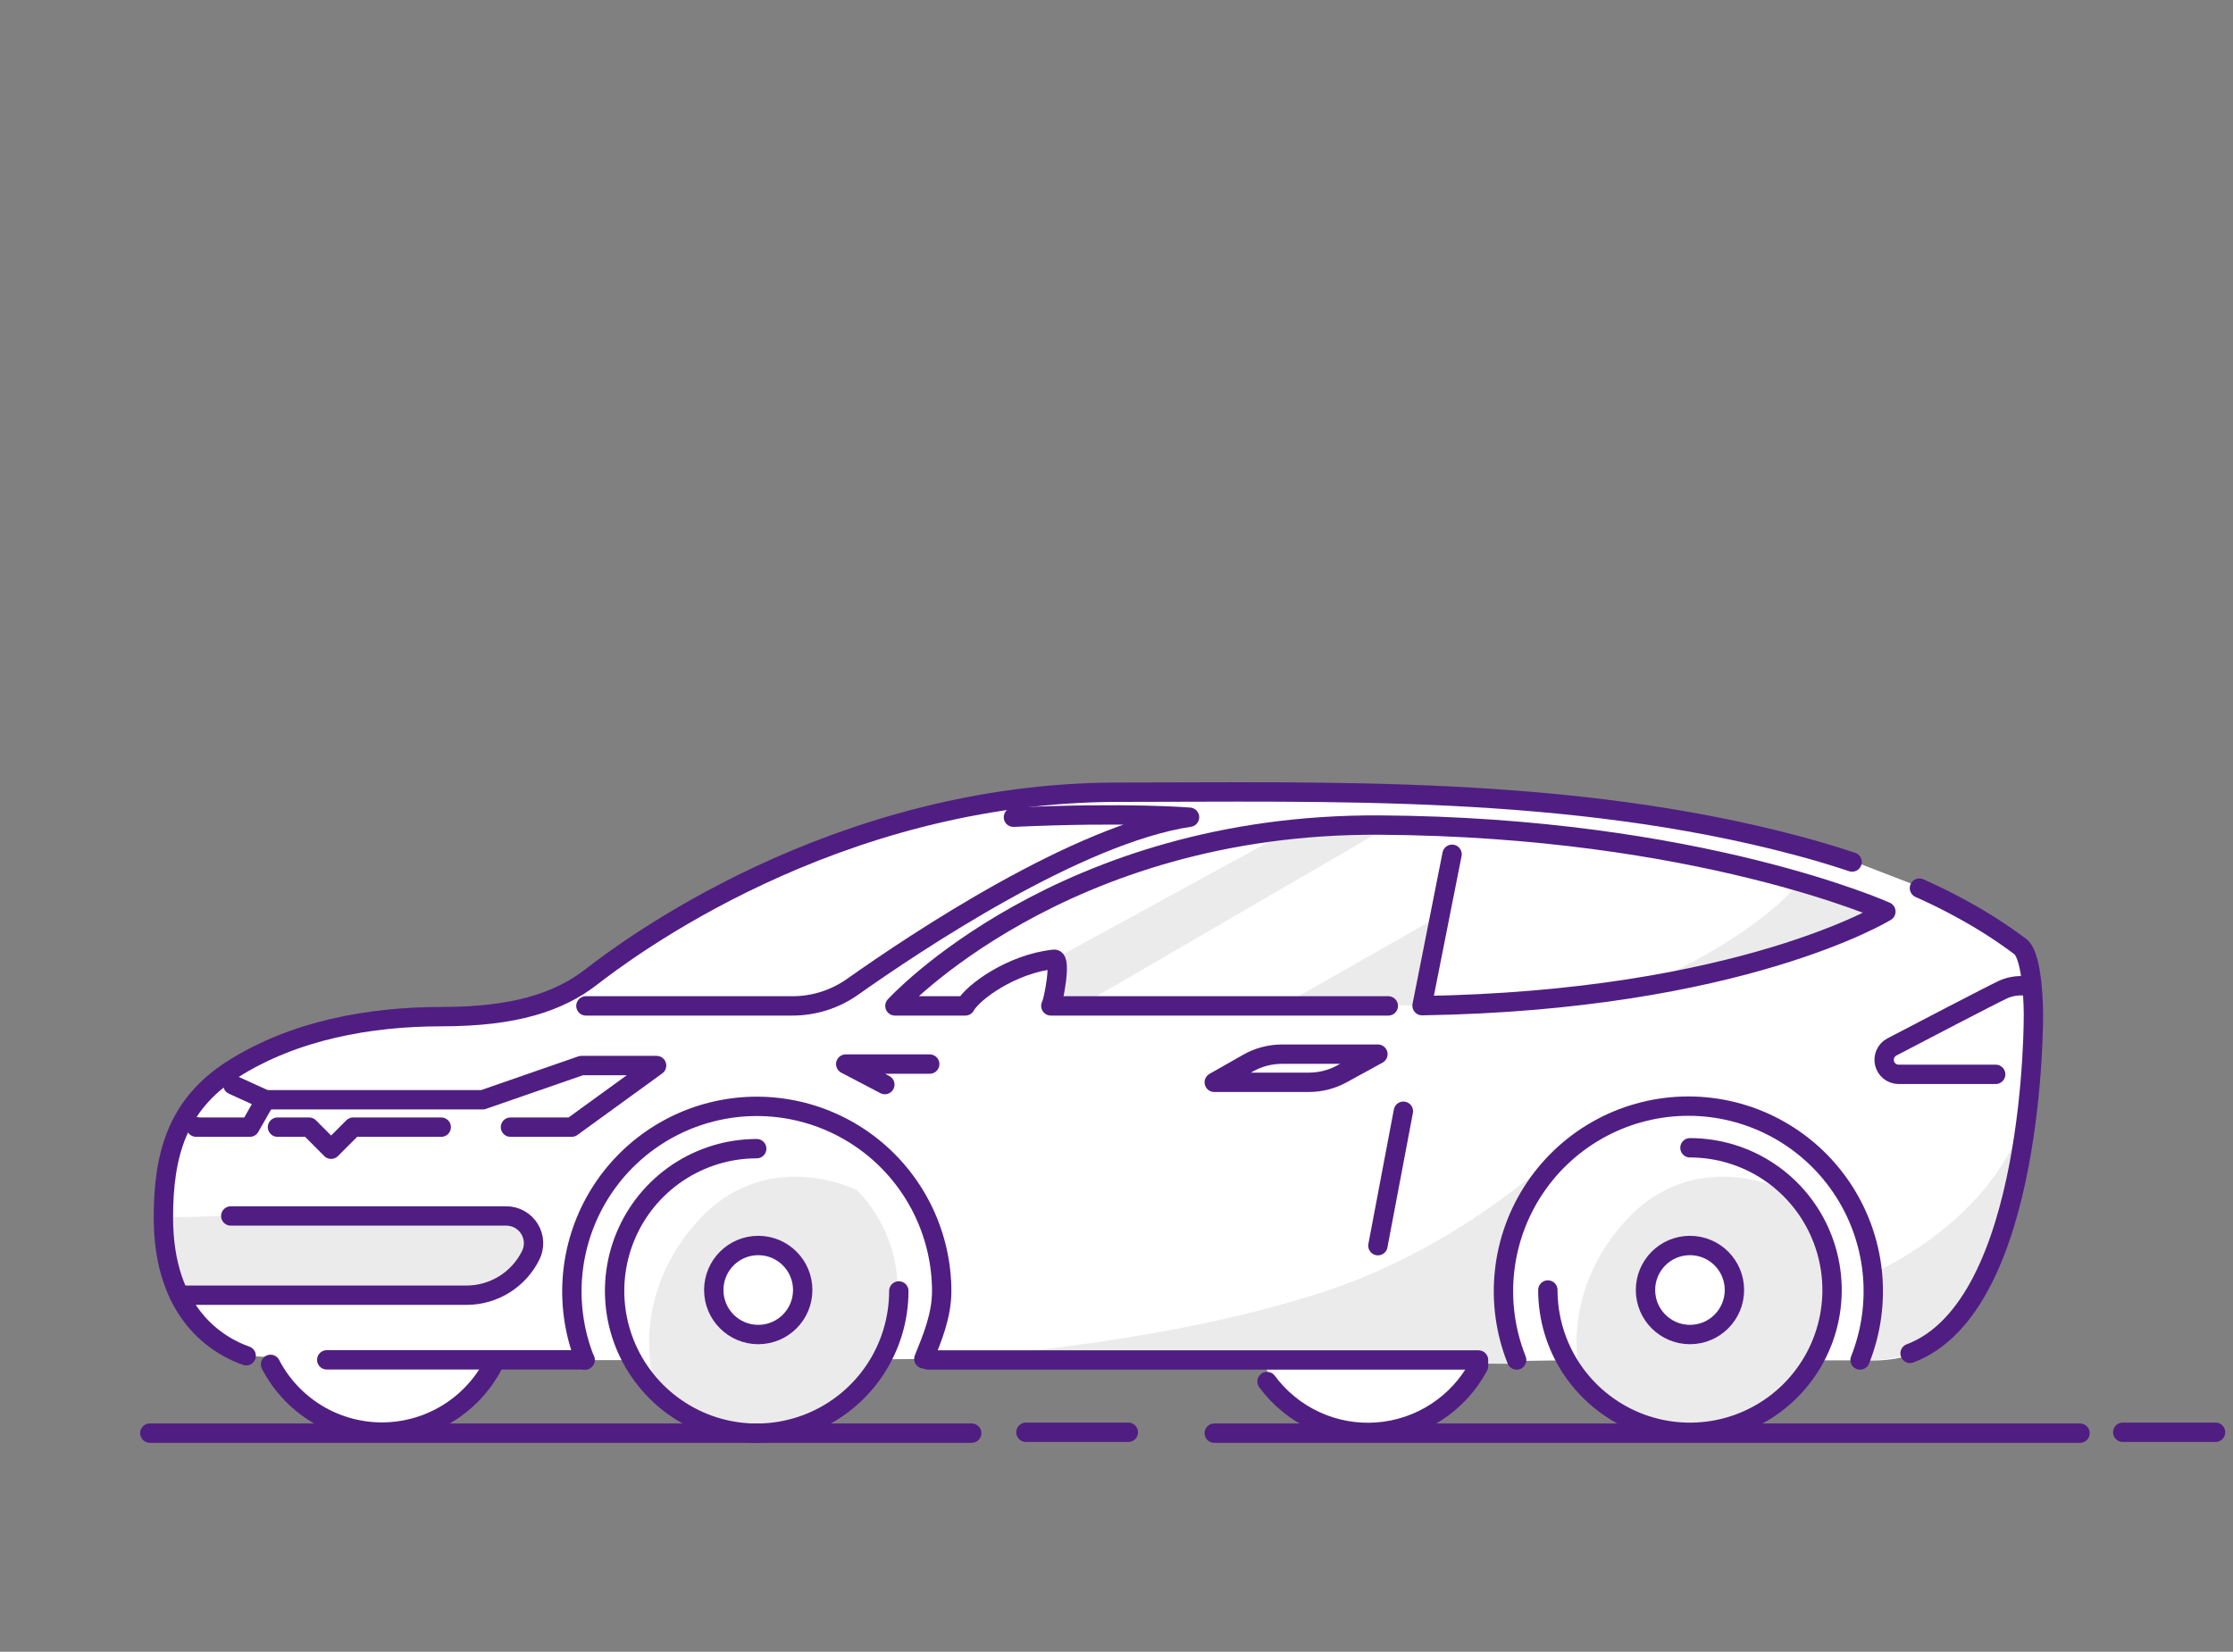<svg width="173" height="128" viewBox="0 0 173 128" fill="none" xmlns="http://www.w3.org/2000/svg">
<rect x="0" y="0" width="173" height="128" fill="#808080" stroke="none"/>
<g clip-path="url(#clip0_4110_28846)">
<path d="M157.797 78.557C157.797 78.557 157.797 74.113 156.773 73.35C155.392 72.315 153.94 71.379 152.429 70.549C151.318 69.932 150.164 69.357 148.965 68.823L143.751 66.804C142.347 66.338 140.907 65.909 139.431 65.517C121.774 60.826 103 61.396 86.915 61.396C64.785 61.396 48.553 73.784 46.057 75.717C43.561 77.65 40.155 78.787 34.481 78.787C28.916 78.787 23.021 79.841 18.261 82.882C13.963 85.619 12.917 89.51 12.917 94.359C12.909 95.442 13.01 96.524 13.218 97.587C14.224 102.608 17.516 104.451 19.332 105.086L21.058 105.172L21.201 105.753C22.017 107.324 23.244 108.642 24.752 109.566C26.26 110.49 27.99 110.986 29.758 110.999C31.526 111.012 33.264 110.543 34.785 109.641C36.306 108.74 37.553 107.44 38.393 105.882L38.776 105.402H45.581H49.245C49.834 106.465 50.594 107.425 51.494 108.242L51.687 108.411L51.898 108.594L52.156 108.795C53.42 109.768 54.879 110.456 56.433 110.811C57.987 111.167 59.6 111.18 61.16 110.852C62.721 110.523 64.191 109.86 65.471 108.908C66.751 107.956 67.809 106.738 68.574 105.337L74.247 105.283C73.698 105.297 73.149 105.341 72.603 105.413C81.07 105.617 89.544 105.646 98.032 105.771L98.423 107.087C99.398 108.407 100.69 109.458 102.179 110.144C103.669 110.829 105.307 111.127 106.942 111.008C108.577 110.89 110.155 110.359 111.53 109.466C112.906 108.573 114.033 107.347 114.808 105.9V105.699C114.808 105.448 120.8 105.42 121.613 105.42C121.688 105.42 124.593 109.261 125.352 109.688C127.98 111.107 131.053 111.455 133.93 110.66C136.808 109.865 139.267 107.987 140.796 105.42H144.377C144.442 105.262 144.503 105.097 144.56 104.935H144.607C144.474 105.24 144.377 105.42 144.377 105.42C147.379 105.567 149.302 104.702 150.735 103.422C152.186 102.093 153.344 100.476 154.137 98.674C154.853 97.519 155.455 95.618 155.928 93.62C157.858 86.383 157.797 78.557 157.797 78.557Z" fill="white"/>
<path d="M50.841 107.833C52.913 109.861 55.701 110.989 58.599 110.972C61.496 110.955 64.271 109.795 66.32 107.743C68.369 105.692 69.527 102.913 69.544 100.012C69.561 97.11 68.435 94.319 66.409 92.243C66.409 92.243 59.246 88.578 53.817 94.897C48.387 101.216 50.841 107.833 50.841 107.833" fill="#EBEBEB"/>
<path d="M58.745 103.418C60.648 103.418 62.19 101.874 62.19 99.968C62.19 98.063 60.648 96.518 58.745 96.518C56.842 96.518 55.299 98.063 55.299 99.968C55.299 101.874 56.842 103.418 58.745 103.418Z" fill="white"/>
<path d="M145.141 98.634C145.141 98.634 154.811 94.585 157.11 85.687C157.11 85.687 155.925 95.291 153.887 98.634C151.849 101.976 150.137 105.678 144.124 105.38C144.109 105.391 145.922 101.962 145.141 98.634Z" fill="#EBEBEB"/>
<path d="M99.317 77.933L111.559 70.961C111.559 70.961 110.645 78.04 110.173 77.947C109.7 77.854 99.317 77.933 99.317 77.933Z" fill="#EBEBEB"/>
<path d="M81.663 74.336L100.026 64.294L107.741 63.956L83.683 77.944H81.413C81.413 77.944 81.979 76.674 81.663 74.336Z" fill="#EBEBEB"/>
<path d="M127.296 76.394C127.296 76.394 135.393 73.091 139.473 68.339L146.12 70.642C146.12 70.642 136.454 75.222 127.296 76.394Z" fill="#EBEBEB"/>
<path d="M122.698 107.833C124.771 109.861 127.558 110.989 130.456 110.972C133.354 110.955 136.128 109.795 138.177 107.743C140.226 105.692 141.385 102.913 141.401 100.012C141.418 97.11 140.292 94.319 138.267 92.243C138.267 92.243 131.125 88.578 125.674 94.897C120.223 101.216 122.698 107.833 122.698 107.833" fill="#EBEBEB"/>
<path d="M13.887 100.37H36.15C37.184 100.369 38.198 100.079 39.077 99.532C39.955 98.985 40.663 98.203 41.121 97.275C41.279 96.953 41.353 96.596 41.335 96.237C41.318 95.879 41.209 95.531 41.02 95.227C40.831 94.922 40.567 94.671 40.254 94.496C39.941 94.322 39.589 94.23 39.23 94.23H17.881L12.659 94.344L12.956 97.547L13.887 100.37Z" fill="#EBEBEB"/>
<path d="M130.811 103.418C132.714 103.418 134.257 101.874 134.257 99.968C134.257 98.063 132.714 96.518 130.811 96.518C128.908 96.518 127.366 98.063 127.366 99.968C127.366 101.874 128.908 103.418 130.811 103.418Z" fill="white"/>
<path d="M121.022 89.159C120.882 89.083 113.673 96.41 102.756 100.04C89.429 104.473 71.926 105.391 71.926 105.391L117.269 105.689L116.126 100.309L116.764 95.722L118.626 91.866L121.022 89.159Z" fill="#EBEBEB"/>
<path d="M38.151 105.861C37.312 107.419 36.065 108.718 34.543 109.62C33.022 110.521 31.284 110.99 29.517 110.977C27.749 110.964 26.018 110.468 24.511 109.544C23.003 108.62 21.775 107.302 20.96 105.731" stroke="#501E82" stroke-width="1.5" stroke-linecap="round" stroke-linejoin="round"/>
<path d="M71.926 105.391H114.547V105.871C113.772 107.318 112.644 108.544 111.269 109.438C109.893 110.331 108.315 110.861 106.68 110.979C105.045 111.098 103.407 110.8 101.918 110.115C100.428 109.43 99.136 108.378 98.161 107.059" stroke="#501E82" stroke-width="1.5" stroke-linecap="round" stroke-linejoin="round"/>
<path d="M147.983 104.878C157.725 101.198 157.539 78.557 157.539 78.557C157.539 78.557 157.539 74.113 156.514 73.349C155.134 72.314 153.682 71.378 152.17 70.548C151.06 69.931 149.905 69.356 148.707 68.823" stroke="#501E82" stroke-width="1.5" stroke-linecap="round" stroke-linejoin="round"/>
<path d="M19.073 105.064C16.924 104.308 12.659 101.858 12.659 94.355C12.659 89.51 13.708 85.618 18.003 82.878C22.773 79.837 28.658 78.783 34.223 78.783C39.896 78.783 43.303 77.646 45.799 75.713C48.295 73.78 64.527 61.392 86.661 61.392C102.742 61.392 121.516 60.822 139.173 65.513C140.649 65.903 142.089 66.332 143.492 66.8" stroke="#501E82" stroke-width="1.5" stroke-linecap="round" stroke-linejoin="round"/>
<path d="M45.322 105.38H25.315" stroke="#501E82" stroke-width="1.5" stroke-linecap="round" stroke-linejoin="round"/>
<path d="M130.928 88.947C133.106 88.947 135.235 89.593 137.045 90.805C138.856 92.017 140.267 93.739 141.1 95.753C141.933 97.768 142.151 99.985 141.726 102.124C141.301 104.262 140.252 106.227 138.712 107.769C137.172 109.31 135.21 110.36 133.074 110.785C130.938 111.21 128.724 110.991 126.713 110.156C124.701 109.321 122.982 107.907 121.772 106.094C120.563 104.281 119.918 102.149 119.919 99.968" stroke="#501E82" stroke-width="1.5" stroke-linecap="round" stroke-linejoin="round"/>
<path d="M45.322 105.391C44.542 103.429 44.204 101.319 44.332 99.211C44.46 97.103 45.051 95.05 46.063 93.197C47.075 91.344 48.483 89.739 50.186 88.494C51.889 87.249 53.846 86.396 55.917 85.996C57.987 85.596 60.121 85.658 62.164 86.179C64.208 86.7 66.112 87.666 67.74 89.008C69.367 90.351 70.679 92.037 71.581 93.945C72.483 95.854 72.953 97.939 72.958 100.05C72.958 101.937 72.241 103.658 71.575 105.308" stroke="#501E82" stroke-width="1.5" stroke-linecap="round" stroke-linejoin="round"/>
<path d="M69.635 100.04C69.635 102.22 68.99 104.352 67.78 106.165C66.57 107.978 64.85 109.391 62.839 110.225C60.827 111.06 58.613 111.278 56.478 110.853C54.342 110.427 52.38 109.377 50.84 107.835C49.301 106.294 48.252 104.329 47.827 102.191C47.403 100.052 47.621 97.835 48.454 95.821C49.287 93.806 50.698 92.084 52.509 90.873C54.319 89.662 56.448 89.015 58.626 89.015" stroke="#501E82" stroke-width="1.5" stroke-linecap="round" stroke-linejoin="round"/>
<path d="M154.614 83.255H147.092C146.841 83.254 146.598 83.169 146.4 83.014C146.203 82.858 146.063 82.641 146.004 82.397C145.944 82.153 145.967 81.895 146.071 81.666C146.174 81.437 146.351 81.249 146.573 81.132C148.722 80.006 154.205 77.147 155.233 76.663C155.838 76.406 156.504 76.326 157.153 76.434H157.228" stroke="#501E82" stroke-width="1.5" stroke-linecap="round" stroke-linejoin="round"/>
<path d="M45.393 77.951H61.395C63.063 77.952 64.689 77.436 66.052 76.473C70.922 73.026 83.479 64.638 92.157 63.329C92.157 63.329 87.376 62.927 78.515 63.329" stroke="#501E82" stroke-width="1.5" stroke-linecap="round" stroke-linejoin="round"/>
<path d="M13.885 100.37H36.148C37.183 100.369 38.196 100.079 39.075 99.532C39.953 98.985 40.661 98.203 41.119 97.275C41.278 96.953 41.351 96.596 41.334 96.237C41.316 95.879 41.207 95.531 41.018 95.227C40.829 94.922 40.565 94.671 40.252 94.496C39.939 94.322 39.587 94.23 39.228 94.23H17.879" stroke="#501E82" stroke-width="1.5" stroke-linecap="round" stroke-linejoin="round"/>
<path d="M15.194 87.308V87.347H19.359L20.57 85.224L18.041 84.069" stroke="#501E82" stroke-width="1.5" stroke-linecap="round" stroke-linejoin="round"/>
<path d="M20.569 85.224H37.402L45.042 82.574H50.869L44.293 87.347H39.548" stroke="#501E82" stroke-width="1.5" stroke-linecap="round" stroke-linejoin="round"/>
<path d="M72.03 82.459H65.522L68.552 84.048" stroke="#501E82" stroke-width="1.5" stroke-linecap="round" stroke-linejoin="round"/>
<path d="M94.073 83.872L96.68 82.391C97.483 81.933 98.392 81.692 99.316 81.691H106.752L103.969 83.216C103.184 83.646 102.303 83.872 101.408 83.872H94.073V83.872Z" stroke="#501E82" stroke-width="1.5" stroke-linecap="round" stroke-linejoin="round"/>
<path d="M144.107 105.391C144.976 103.214 145.3 100.857 145.049 98.526C144.798 96.195 143.981 93.962 142.668 92.02C141.356 90.079 139.588 88.49 137.52 87.391C135.452 86.292 133.146 85.718 130.805 85.718C128.464 85.718 126.159 86.292 124.091 87.391C122.023 88.49 120.255 90.079 118.943 92.02C117.63 93.962 116.812 96.195 116.562 98.526C116.311 100.857 116.634 103.214 117.503 105.391" stroke="#501E82" stroke-width="1.5" stroke-linecap="round" stroke-linejoin="round"/>
<path d="M34.184 87.347H27.362L25.653 89.058L23.948 87.347H21.499" stroke="#501E82" stroke-width="1.5" stroke-linecap="round" stroke-linejoin="round"/>
<path d="M112.497 66.201L110.173 77.933C134.886 77.542 146.107 70.641 146.107 70.641C146.107 70.641 131.566 64.089 106.899 63.938C82.233 63.788 69.333 77.951 69.333 77.951H74.787C75.364 76.896 78.369 74.687 81.664 74.336C82.255 74.275 81.617 77.639 81.413 77.951H107.558" stroke="#501E82" stroke-width="1.5" stroke-linecap="round" stroke-linejoin="round"/>
<path d="M58.745 103.418C60.648 103.418 62.19 101.874 62.19 99.968C62.19 98.063 60.648 96.518 58.745 96.518C56.842 96.518 55.299 98.063 55.299 99.968C55.299 101.874 56.842 103.418 58.745 103.418Z" stroke="#501E82" stroke-width="1.5" stroke-miterlimit="10"/>
<path d="M130.928 103.418C132.831 103.418 134.374 101.873 134.374 99.968C134.374 98.062 132.831 96.518 130.928 96.518C129.026 96.518 127.483 98.062 127.483 99.968C127.483 101.873 129.026 103.418 130.928 103.418Z" stroke="#501E82" stroke-width="1.5" stroke-miterlimit="10"/>
<path d="M108.726 86.114L106.753 96.532" stroke="#501E82" stroke-width="1.5" stroke-linecap="round" stroke-linejoin="round"/>
<path d="M94.073 111.061H161.148" stroke="#501E82" stroke-width="1.5" stroke-linecap="round" stroke-linejoin="round"/>
<path d="M11.608 111.061H75.284" stroke="#501E82" stroke-width="1.5" stroke-linecap="round" stroke-linejoin="round"/>
<path d="M79.483 110.993H87.416" stroke="#501E82" stroke-width="1.5" stroke-linecap="round" stroke-linejoin="round"/>
<path d="M164.46 110.993H171.648" stroke="#501E82" stroke-width="1.5" stroke-linecap="round" stroke-linejoin="round"/>
</g>
<defs>
<clipPath id="clip0_4110_28846">
<rect width="172" height="128" fill="white" transform="translate(0.667)"/>
</clipPath>
</defs>
</svg>
